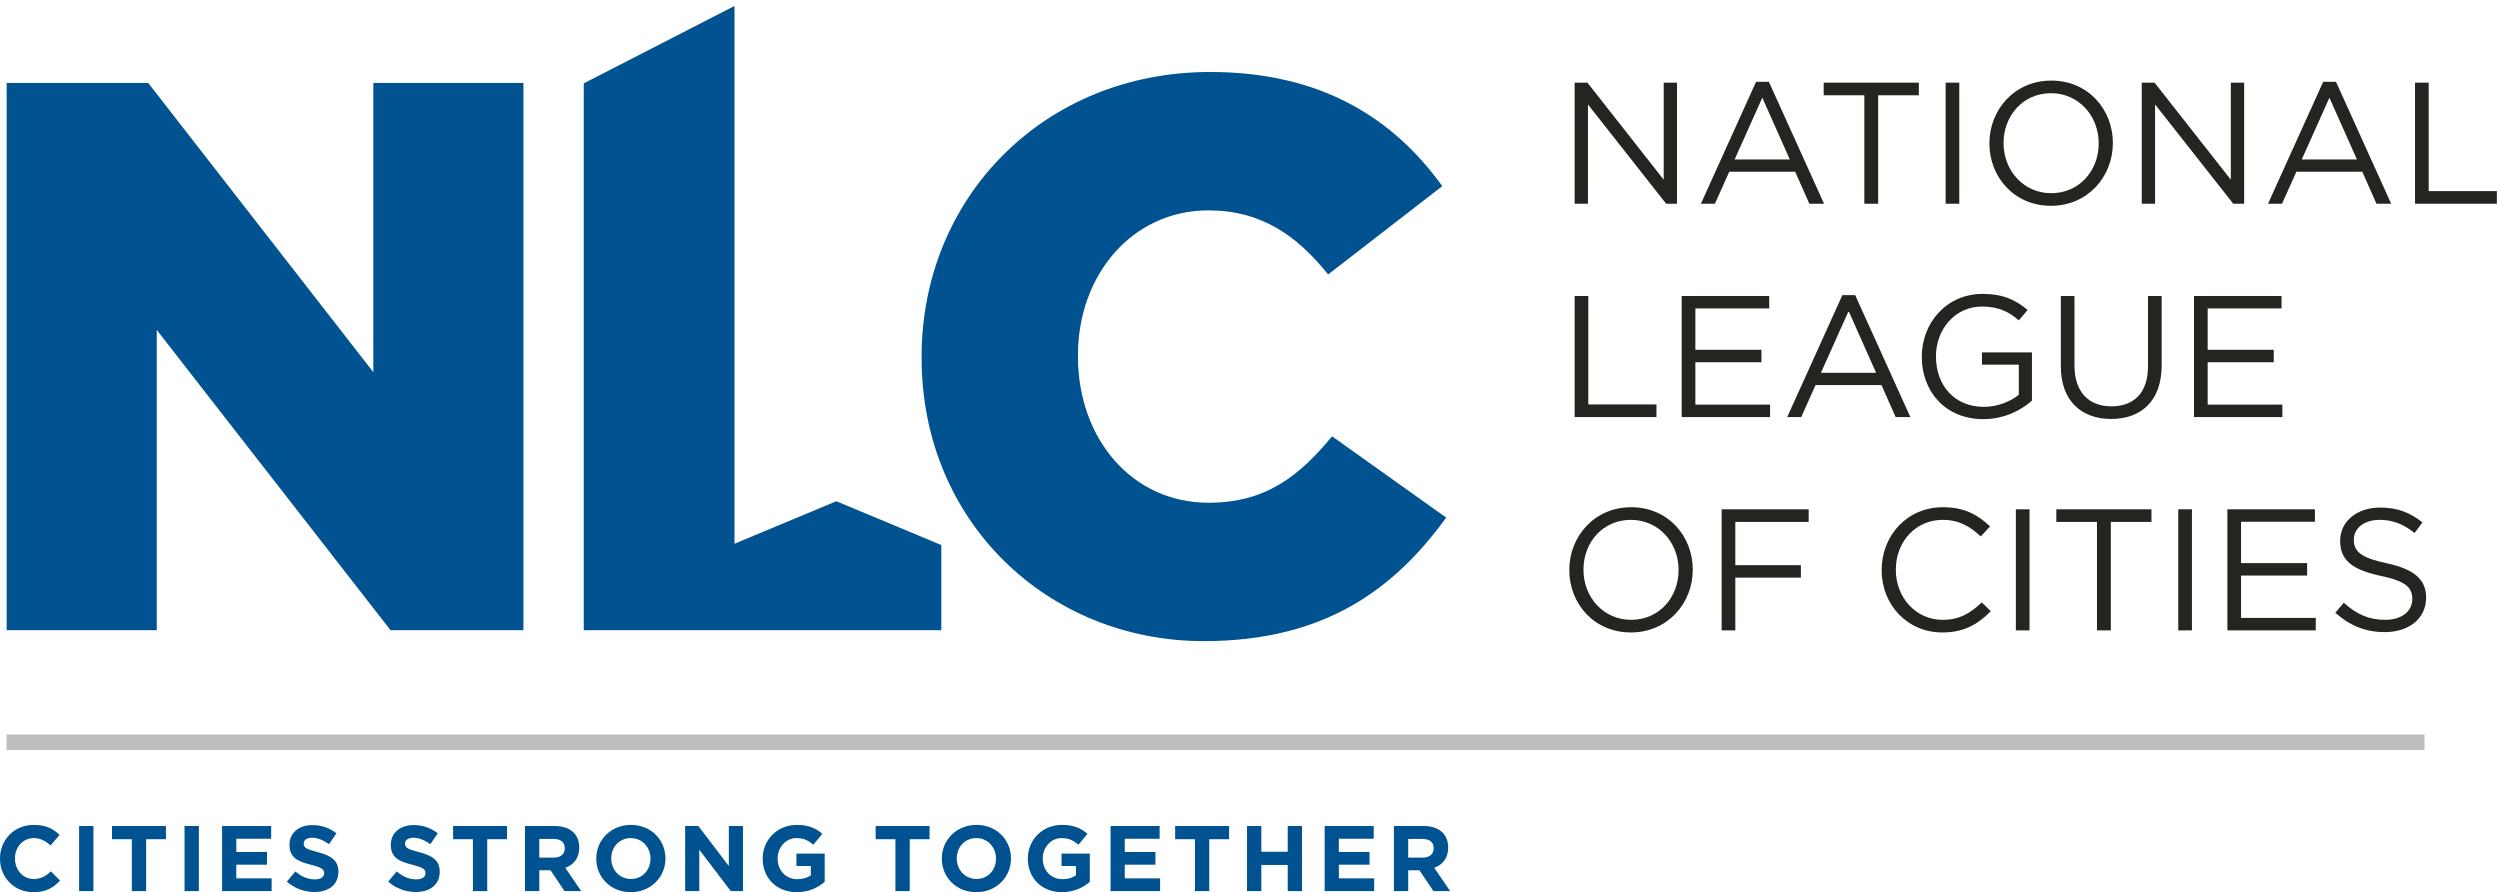 <?xml version="1.0" encoding="UTF-8"?>
<svg width="269px" height="96px" viewBox="0 0 269 96" version="1.1" xmlns="http://www.w3.org/2000/svg" xmlns:xlink="http://www.w3.org/1999/xlink">
    <!-- Generator: Sketch 44.1 (41455) - http://www.bohemiancoding.com/sketch -->
    <title>NLC_Logo_3PMS@2x</title>
    <desc>Created with Sketch.</desc>
    <defs></defs>
    <g id="Page-1" stroke="none" stroke-width="1" fill="none" fill-rule="evenodd">
        <g id="NLC_Logo_3PMS">
            <polygon id="Fill-1" fill="#BEBFBD" points="0.705 80.695 260.881 80.695 260.881 79.027 0.705 79.027"></polygon>
            <polyline id="Fill-2" fill="#262420" points="179.015 8.894 180.449 8.894 180.449 21.922 179.276 21.922 170.864 11.239 170.864 21.922 169.431 21.922 169.431 8.894 170.807 8.894 179.015 19.335 179.015 8.894"></polyline>
            <path d="M189.624,10.513 L186.646,17.158 L192.583,17.158 L189.624,10.513 Z M196.268,21.922 L194.686,21.922 L193.16,18.479 L186.069,18.479 L184.524,21.922 L183.017,21.922 L188.953,8.801 L190.331,8.801 L196.268,21.922 L196.268,21.922 Z" id="Fill-3" fill="#262420"></path>
            <polyline id="Fill-4" fill="#262420" points="202.091 21.922 200.602 21.922 200.602 10.253 196.228 10.253 196.228 8.894 206.464 8.894 206.464 10.253 202.091 10.253 202.091 21.922"></polyline>
            <polygon id="Fill-5" fill="#262420" points="209.349 21.922 210.819 21.922 210.819 8.894 209.349 8.894"></polygon>
            <path d="M220.683,10.029 C217.705,10.029 215.583,12.412 215.583,15.39 C215.583,18.367 217.743,20.787 220.72,20.787 C223.698,20.787 225.82,18.405 225.82,15.427 C225.82,12.449 223.661,10.029 220.683,10.029 Z M220.683,22.146 C216.719,22.146 214.057,19.038 214.057,15.427 C214.057,11.816 216.756,8.671 220.72,8.671 C224.685,8.671 227.346,11.779 227.346,15.39 C227.346,19 224.647,22.146 220.683,22.146 L220.683,22.146 Z" id="Fill-6" fill="#262420"></path>
            <polyline id="Fill-7" fill="#262420" points="240.038 8.894 241.471 8.894 241.471 21.922 240.299 21.922 231.886 11.239 231.886 21.922 230.453 21.922 230.453 8.894 231.83 8.894 240.038 19.335 240.038 8.894"></polyline>
            <path d="M250.646,10.513 L247.668,17.158 L253.605,17.158 L250.646,10.513 Z M257.29,21.922 L255.708,21.922 L254.182,18.479 L247.091,18.479 L245.546,21.922 L244.039,21.922 L249.975,8.801 L251.353,8.801 L257.29,21.922 L257.29,21.922 Z" id="Fill-8" fill="#262420"></path>
            <polyline id="Fill-9" fill="#262420" points="259.858 8.894 261.328 8.894 261.328 20.564 268.661 20.564 268.661 21.922 259.858 21.922 259.858 8.894"></polyline>
            <polyline id="Fill-10" fill="#262420" points="169.431 31.848 170.901 31.848 170.901 43.517 178.234 43.517 178.234 44.876 169.431 44.876 169.431 31.848"></polyline>
            <polyline id="Fill-11" fill="#262420" points="190.367 33.188 182.421 33.188 182.421 37.636 189.53 37.636 189.53 38.976 182.421 38.976 182.421 43.536 190.46 43.536 190.46 44.876 180.95 44.876 180.95 31.848 190.367 31.848 190.367 33.188"></polyline>
            <path d="M198.91,33.467 L195.932,40.111 L201.869,40.111 L198.91,33.467 Z M205.554,44.876 L203.972,44.876 L202.446,41.432 L195.355,41.432 L193.81,44.876 L192.303,44.876 L198.24,31.754 L199.617,31.754 L205.554,44.876 L205.554,44.876 Z" id="Fill-12" fill="#262420"></path>
            <path d="M213.407,45.099 C209.312,45.099 206.782,42.121 206.782,38.38 C206.782,34.788 209.406,31.624 213.314,31.624 C215.51,31.624 216.869,32.257 218.172,33.355 L217.223,34.472 C216.218,33.597 215.101,32.983 213.259,32.983 C210.373,32.983 208.308,35.421 208.308,38.343 C208.308,41.47 210.299,43.778 213.463,43.778 C214.952,43.778 216.329,43.2 217.223,42.475 L217.223,39.236 L213.259,39.236 L213.259,37.915 L218.637,37.915 L218.637,43.108 C217.427,44.187 215.604,45.099 213.407,45.099" id="Fill-13" fill="#262420"></path>
            <path d="M232.595,39.311 C232.595,43.108 230.418,45.08 227.161,45.08 C223.94,45.08 221.745,43.108 221.745,39.422 L221.745,31.848 L223.215,31.848 L223.215,39.329 C223.215,42.14 224.704,43.722 227.198,43.722 C229.599,43.722 231.125,42.27 231.125,39.422 L231.125,31.848 L232.595,31.848 L232.595,39.311" id="Fill-14" fill="#262420"></path>
            <polyline id="Fill-15" fill="#262420" points="245.492 33.188 237.545 33.188 237.545 37.636 244.655 37.636 244.655 38.976 237.545 38.976 237.545 43.536 245.585 43.536 245.585 44.876 236.075 44.876 236.075 31.848 245.492 31.848 245.492 33.188"></polyline>
            <path d="M175.479,55.936 C172.502,55.936 170.38,58.318 170.38,61.296 C170.38,64.274 172.539,66.694 175.516,66.694 C178.495,66.694 180.616,64.311 180.616,61.333 C180.616,58.355 178.457,55.936 175.479,55.936 Z M175.479,68.052 C171.515,68.052 168.854,64.944 168.854,61.333 C168.854,57.723 171.553,54.577 175.516,54.577 C179.481,54.577 182.142,57.685 182.142,61.296 C182.142,64.907 179.444,68.052 175.479,68.052 L175.479,68.052 Z" id="Fill-16" fill="#262420"></path>
            <polyline id="Fill-17" fill="#262420" points="194.611 56.159 186.72 56.159 186.72 60.812 193.773 60.812 193.773 62.152 186.72 62.152 186.72 67.829 185.25 67.829 185.25 54.801 194.611 54.801 194.611 56.159"></polyline>
            <path d="M208.997,68.052 C205.237,68.052 202.464,65.093 202.464,61.333 C202.464,57.611 205.218,54.577 209.052,54.577 C211.416,54.577 212.83,55.415 214.133,56.643 L213.128,57.723 C212.03,56.68 210.802,55.936 209.034,55.936 C206.149,55.936 203.99,58.262 203.99,61.296 C203.99,64.33 206.167,66.694 209.034,66.694 C210.82,66.694 211.993,66.005 213.24,64.814 L214.208,65.763 C212.849,67.14 211.36,68.052 208.997,68.052" id="Fill-18" fill="#262420"></path>
            <polygon id="Fill-19" fill="#262420" points="216.906 67.829 218.377 67.829 218.377 54.801 216.906 54.801"></polygon>
            <polyline id="Fill-20" fill="#262420" points="227.123 67.829 225.635 67.829 225.635 56.159 221.26 56.159 221.26 54.801 231.497 54.801 231.497 56.159 227.123 56.159 227.123 67.829"></polyline>
            <polygon id="Fill-21" fill="#262420" points="234.381 67.829 235.852 67.829 235.852 54.801 234.381 54.801"></polygon>
            <polyline id="Fill-22" fill="#262420" points="249.084 56.141 241.137 56.141 241.137 60.589 248.247 60.589 248.247 61.929 241.137 61.929 241.137 66.489 249.177 66.489 249.177 67.829 239.667 67.829 239.667 54.801 249.084 54.801 249.084 56.141"></polyline>
            <path d="M256.807,60.607 C259.71,61.24 261.05,62.301 261.05,64.311 C261.05,66.563 259.189,68.015 256.602,68.015 C254.536,68.015 252.842,67.326 251.279,65.931 L252.191,64.851 C253.549,66.079 254.853,66.694 256.658,66.694 C258.408,66.694 259.562,65.781 259.562,64.46 C259.562,63.232 258.91,62.543 256.174,61.966 C253.177,61.315 251.8,60.347 251.8,58.188 C251.8,56.103 253.606,54.615 256.081,54.615 C257.979,54.615 259.338,55.154 260.659,56.215 L259.804,57.35 C258.593,56.364 257.384,55.936 256.044,55.936 C254.35,55.936 253.271,56.866 253.271,58.058 C253.271,59.305 253.941,59.993 256.807,60.607" id="Fill-23" fill="#262420"></path>
            <path d="M3.591,96 C1.53,96 0,94.41 0,92.4 L0,92.38 C0,90.389 1.5,88.759 3.651,88.759 C4.971,88.759 5.761,89.199 6.411,89.839 L5.431,90.969 C4.891,90.479 4.341,90.179 3.64,90.179 C2.46,90.179 1.61,91.159 1.61,92.36 L1.61,92.38 C1.61,93.58 2.441,94.58 3.64,94.58 C4.441,94.58 4.931,94.26 5.481,93.76 L6.461,94.75 C5.741,95.52 4.941,96 3.591,96" id="Fill-25" fill="#005291"></path>
            <polygon id="Fill-27" fill="#005291" points="8.512 95.88 10.052 95.88 10.052 88.879 8.512 88.879"></polygon>
            <polyline id="Fill-28" fill="#005291" points="15.724 90.299 15.724 95.88 14.183 95.88 14.183 90.299 12.053 90.299 12.053 88.879 17.854 88.879 17.854 90.299 15.724 90.299"></polyline>
            <polygon id="Fill-29" fill="#005291" points="19.856 95.88 21.396 95.88 21.396 88.879 19.856 88.879"></polygon>
            <polyline id="Fill-30" fill="#005291" points="23.897 95.88 23.897 88.879 29.177 88.879 29.177 90.249 25.427 90.249 25.427 91.67 28.727 91.67 28.727 93.04 25.427 93.04 25.427 94.51 29.228 94.51 29.228 95.88 23.897 95.88"></polyline>
            <path d="M33.839,95.98 C32.779,95.98 31.709,95.61 30.869,94.86 L31.779,93.77 C32.409,94.29 33.069,94.62 33.869,94.62 C34.499,94.62 34.879,94.37 34.879,93.96 L34.879,93.94 C34.879,93.55 34.639,93.35 33.469,93.05 C32.059,92.69 31.149,92.3 31.149,90.909 L31.149,90.89 C31.149,89.619 32.169,88.779 33.599,88.779 C34.619,88.779 35.49,89.099 36.2,89.669 L35.4,90.829 C34.779,90.399 34.169,90.139 33.579,90.139 C32.989,90.139 32.679,90.409 32.679,90.75 L32.679,90.769 C32.679,91.229 32.979,91.379 34.189,91.689 C35.609,92.06 36.41,92.57 36.41,93.79 L36.41,93.81 C36.41,95.2 35.349,95.98 33.839,95.98" id="Fill-32" fill="#005291"></path>
            <path d="M44.742,95.98 C43.682,95.98 42.612,95.61 41.772,94.86 L42.682,93.77 C43.312,94.29 43.972,94.62 44.772,94.62 C45.402,94.62 45.783,94.37 45.783,93.96 L45.783,93.94 C45.783,93.55 45.542,93.35 44.372,93.05 C42.962,92.69 42.052,92.3 42.052,90.909 L42.052,90.89 C42.052,89.619 43.072,88.779 44.502,88.779 C45.523,88.779 46.392,89.099 47.103,89.669 L46.303,90.829 C45.682,90.399 45.072,90.139 44.482,90.139 C43.892,90.139 43.582,90.409 43.582,90.75 L43.582,90.769 C43.582,91.229 43.882,91.379 45.092,91.689 C46.512,92.06 47.313,92.57 47.313,93.79 L47.313,93.81 C47.313,95.2 46.253,95.98 44.742,95.98" id="Fill-33" fill="#005291"></path>
            <polyline id="Fill-35" fill="#005291" points="52.425 90.299 52.425 95.88 50.885 95.88 50.885 90.299 48.755 90.299 48.755 88.879 54.556 88.879 54.556 90.299 52.425 90.299"></polyline>
            <path d="M60.768,91.269 C60.768,90.609 60.308,90.269 59.558,90.269 L58.027,90.269 L58.027,92.28 L59.588,92.28 C60.338,92.28 60.768,91.879 60.768,91.29 L60.768,91.269 Z M60.738,95.88 L59.238,93.64 L58.027,93.64 L58.027,95.88 L56.487,95.88 L56.487,88.879 L59.688,88.879 C61.338,88.879 62.328,89.749 62.328,91.189 L62.328,91.21 C62.328,92.339 61.718,93.05 60.828,93.38 L62.538,95.88 L60.738,95.88 L60.738,95.88 Z" id="Fill-36" fill="#005291"></path>
            <path d="M69.99,92.38 C69.99,91.18 69.11,90.179 67.87,90.179 C66.63,90.179 65.77,91.159 65.77,92.36 L65.77,92.38 C65.77,93.58 66.65,94.58 67.89,94.58 C69.13,94.58 69.99,93.6 69.99,92.4 L69.99,92.38 Z M67.87,96 C65.709,96 64.159,94.39 64.159,92.4 L64.159,92.38 C64.159,90.389 65.729,88.759 67.89,88.759 C70.05,88.759 71.6,90.369 71.6,92.36 L71.6,92.38 C71.6,94.37 70.03,96 67.87,96 L67.87,96 Z" id="Fill-38" fill="#005291"></path>
            <polyline id="Fill-39" fill="#005291" points="78.633 95.88 75.242 91.43 75.242 95.88 73.722 95.88 73.722 88.879 75.142 88.879 78.423 93.19 78.423 88.879 79.943 88.879 79.943 95.88 78.633 95.88"></polyline>
            <path d="M85.745,96 C83.564,96 82.064,94.47 82.064,92.4 L82.064,92.38 C82.064,90.389 83.615,88.759 85.735,88.759 C86.995,88.759 87.755,89.099 88.485,89.719 L87.515,90.89 C86.975,90.439 86.495,90.179 85.685,90.179 C84.565,90.179 83.674,91.17 83.674,92.36 L83.674,92.38 C83.674,93.66 84.555,94.6 85.795,94.6 C86.355,94.6 86.855,94.46 87.245,94.18 L87.245,93.18 L85.695,93.18 L85.695,91.85 L88.735,91.85 L88.735,94.89 C88.015,95.5 87.025,96 85.745,96" id="Fill-40" fill="#005291"></path>
            <polyline id="Fill-41" fill="#005291" points="97.888 90.299 97.888 95.88 96.348 95.88 96.348 90.299 94.218 90.299 94.218 88.879 100.019 88.879 100.019 90.299 97.888 90.299"></polyline>
            <path d="M107.17,92.38 C107.17,91.18 106.29,90.179 105.05,90.179 C103.809,90.179 102.949,91.159 102.949,92.36 L102.949,92.38 C102.949,93.58 103.83,94.58 105.07,94.58 C106.31,94.58 107.17,93.6 107.17,92.4 L107.17,92.38 Z M105.05,96 C102.889,96 101.339,94.39 101.339,92.4 L101.339,92.38 C101.339,90.389 102.909,88.759 105.07,88.759 C107.23,88.759 108.78,90.369 108.78,92.36 L108.78,92.38 C108.78,94.37 107.21,96 105.05,96 L105.05,96 Z" id="Fill-42" fill="#005291"></path>
            <path d="M114.272,96 C112.092,96 110.592,94.47 110.592,92.4 L110.592,92.38 C110.592,90.389 112.142,88.759 114.262,88.759 C115.523,88.759 116.283,89.099 117.013,89.719 L116.043,90.89 C115.503,90.439 115.022,90.179 114.212,90.179 C113.092,90.179 112.202,91.17 112.202,92.36 L112.202,92.38 C112.202,93.66 113.082,94.6 114.322,94.6 C114.883,94.6 115.383,94.46 115.773,94.18 L115.773,93.18 L114.222,93.18 L114.222,91.85 L117.263,91.85 L117.263,94.89 C116.543,95.5 115.552,96 114.272,96" id="Fill-43" fill="#005291"></path>
            <polyline id="Fill-45" fill="#005291" points="119.495 95.88 119.495 88.879 124.775 88.879 124.775 90.249 121.025 90.249 121.025 91.67 124.325 91.67 124.325 93.04 121.025 93.04 121.025 94.51 124.826 94.51 124.826 95.88 119.495 95.88"></polyline>
            <polyline id="Fill-46" fill="#005291" points="130.117 90.299 130.117 95.88 128.577 95.88 128.577 90.299 126.447 90.299 126.447 88.879 132.248 88.879 132.248 90.299 130.117 90.299"></polyline>
            <polyline id="Fill-47" fill="#005291" points="138.559 95.88 138.559 93.07 135.719 93.07 135.719 95.88 134.179 95.88 134.179 88.879 135.719 88.879 135.719 91.65 138.559 91.65 138.559 88.879 140.1 88.879 140.1 95.88 138.559 95.88"></polyline>
            <polyline id="Fill-48" fill="#005291" points="142.531 95.88 142.531 88.879 147.812 88.879 147.812 90.249 144.061 90.249 144.061 91.67 147.362 91.67 147.362 93.04 144.061 93.04 144.061 94.51 147.862 94.51 147.862 95.88 142.531 95.88"></polyline>
            <path d="M154.264,91.269 C154.264,90.609 153.804,90.269 153.054,90.269 L151.523,90.269 L151.523,92.28 L153.084,92.28 C153.834,92.28 154.264,91.879 154.264,91.29 L154.264,91.269 Z M154.234,95.88 L152.733,93.64 L151.523,93.64 L151.523,95.88 L149.984,95.88 L149.984,88.879 L153.184,88.879 C154.834,88.879 155.824,89.749 155.824,91.189 L155.824,91.21 C155.824,92.339 155.214,93.05 154.324,93.38 L156.034,95.88 L154.234,95.88 L154.234,95.88 Z" id="Fill-49" fill="#005291"></path>
            <path d="M99.165,38.533 L99.165,38.365 C99.165,21.204 112.372,7.745 130.206,7.745 C142.235,7.745 149.974,12.792 155.19,20.027 L142.908,29.532 C139.543,25.326 135.674,22.635 130.037,22.635 C121.794,22.635 115.989,29.617 115.989,38.197 L115.989,38.365 C115.989,47.198 121.794,54.096 130.037,54.096 C136.178,54.096 139.796,51.235 143.329,46.945 L155.61,55.694 C150.058,63.349 142.571,68.985 129.533,68.985 C112.709,68.985 99.165,56.114 99.165,38.533" id="Fill-50" fill="#005291"></path>
            <polyline id="Fill-51" fill="#005291" points="101.286 67.807 101.286 58.647 89.989 53.934 79.032 58.505 79.032 0.64 62.813 8.969 62.813 67.807 101.286 67.807"></polyline>
            <polyline id="Fill-52" fill="#005291" points="0.717 8.923 15.943 8.923 40.17 40.048 40.17 8.923 56.321 8.923 56.321 67.807 42.02 67.807 16.868 35.505 16.868 67.807 0.717 67.807 0.717 8.923"></polyline>
        </g>
    </g>
</svg>